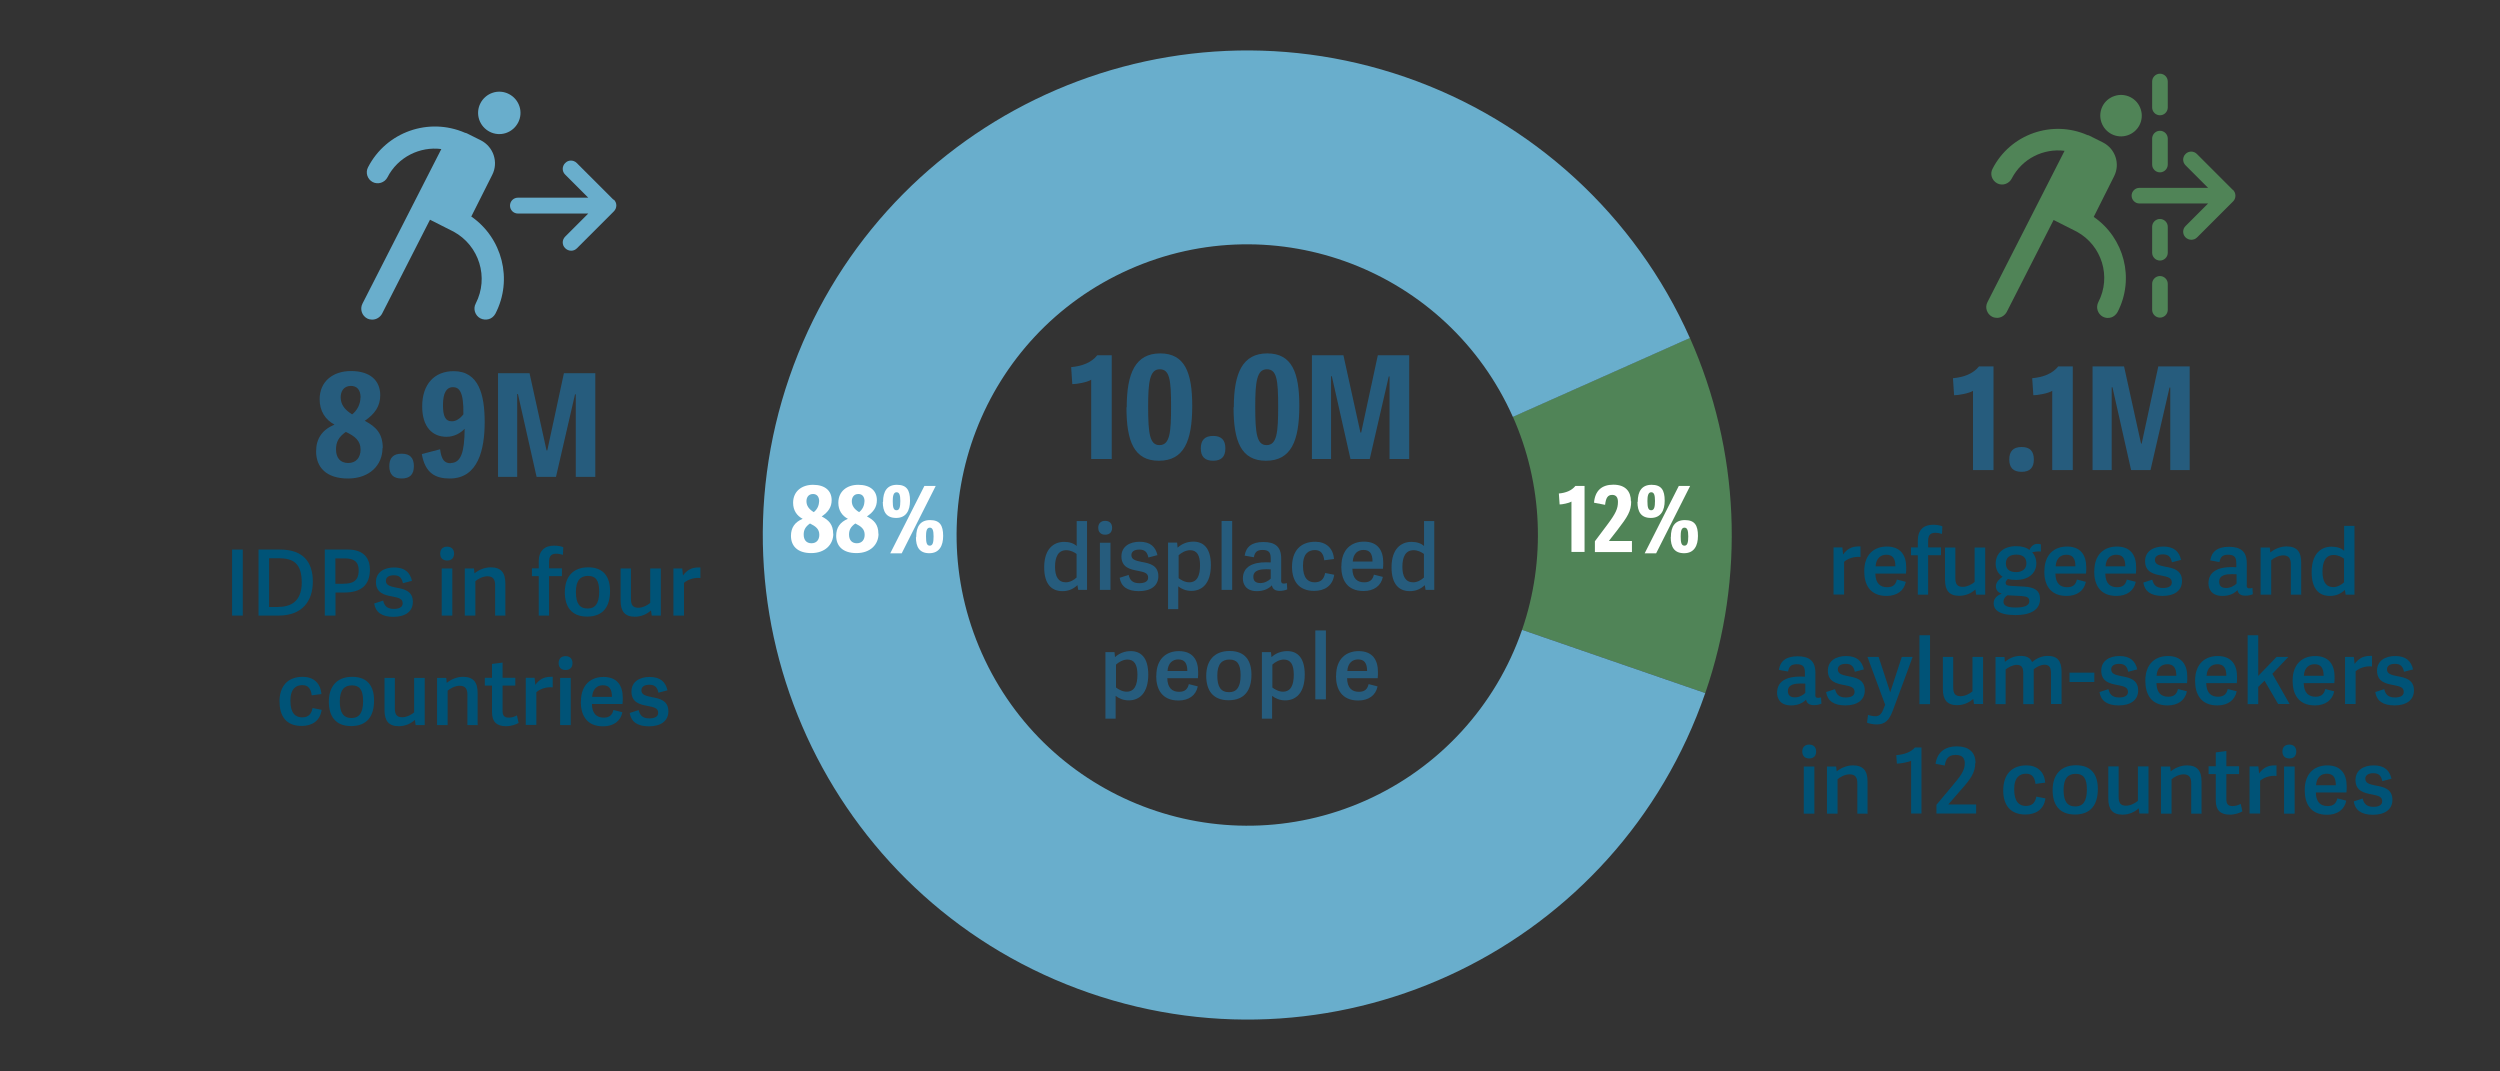 <?xml version="1.0" encoding="UTF-8"?><svg id="Layer_1" data-name="Layer 1" xmlns="http://www.w3.org/2000/svg" viewBox="0 0 198.43 85.04"><rect x="0" y="0" width="198.43" height="85.04" fill="#333333" stroke="none"/><defs><style>.cls-1 {
        fill: #005377;
      }

      .cls-2, .cls-3 {
        fill-rule: evenodd;
      }

      .cls-2, .cls-4 {
        fill: #69aecc;
      }

      .cls-5 {
        isolation: isolate;
      }

      .cls-6 {
        fill: #265c7d;
      }

      .cls-7 {
        fill: #fff;
      }

      .cls-3, .cls-8 {
        fill: #508457;
      }</style></defs><g><path class="cls-3" d="M134.13,26.82c3.96,8.91,4.4,18.98,1.22,28.19l-14.54-5.02c1.9-5.52,1.64-11.57-.73-16.91l14.05-6.26h.01Z"/><path class="cls-2" d="M135.35,55.01c-6.93,20.08-28.82,30.73-48.89,23.8-20.08-6.93-30.73-28.82-23.8-48.89C69.59,9.84,91.48-.81,111.55,6.12c10.07,3.48,18.25,10.97,22.58,20.71l-14.05,6.26c-5.18-11.64-18.82-16.88-30.46-11.7s-16.88,18.82-11.69,30.46c5.18,11.64,18.81,16.87,30.46,11.69,5.84-2.6,10.34-7.51,12.42-13.55l14.54,5.02h-.01Z"/></g><g class="cls-5"><g class="cls-5"><g class="cls-5"><path class="cls-6" d="M85.11,30.49l-.09-1.35c.86-.08,1.6-.35,2.07-.94h1.15v8.23h-1.63v-6.29c-.32.21-1.17.35-1.49.35Z"/><path class="cls-6" d="M89.43,32.33c0-2.73.7-4.28,2.66-4.28s2.54,1.54,2.54,4.16c0,2.83-.67,4.36-2.65,4.36s-2.57-1.56-2.57-4.24h.01ZM92.95,32.26c0-2.12-.11-2.95-.9-2.95s-.92,1-.92,2.97c0,2.14.13,3.05.9,3.05.83,0,.92-1.02.92-3.07Z"/><path class="cls-6" d="M96.29,36.57c-.67,0-.98-.33-.98-.98s.31-.99.98-.99.97.34.97.99-.31.98-.97.98Z"/><path class="cls-6" d="M97.93,32.33c0-2.73.7-4.28,2.66-4.28s2.54,1.54,2.54,4.16c0,2.83-.67,4.36-2.65,4.36s-2.57-1.56-2.57-4.24h.01ZM101.45,32.26c0-2.12-.11-2.95-.9-2.95s-.92,1-.92,2.97c0,2.14.13,3.05.9,3.05.83,0,.92-1.02.92-3.07Z"/></g></g></g><g class="cls-5"><g class="cls-5"><g class="cls-5"><path class="cls-6" d="M110.29,36.43v-6.55h-.06l-1.51,6.55h-1.53l-1.48-6.57h-.06v6.57h-1.52v-8.23h2.5l1.35,6.13h.06l1.32-6.13h2.49v8.23h-1.57Z"/></g></g></g><g class="cls-5"><g class="cls-5"><g class="cls-5"><path class="cls-6" d="M155.1,31.37l-.09-1.35c.86-.08,1.6-.35,2.07-.94h1.15v8.23h-1.63v-6.29c-.32.21-1.17.35-1.49.35Z"/></g></g><g class="cls-5"><g class="cls-5"><path class="cls-6" d="M160.46,37.45c-.67,0-.98-.33-.98-.98s.31-.99.98-.99.97.34.97.99-.31.98-.97.98Z"/></g></g><g class="cls-5"><g class="cls-5"><path class="cls-6" d="M161.39,31.37l-.09-1.35c.86-.08,1.6-.35,2.07-.94h1.15v8.23h-1.63v-6.29c-.32.21-1.17.35-1.49.35Z"/><path class="cls-6" d="M172.26,37.31v-6.55h-.06l-1.51,6.55h-1.54l-1.48-6.57h-.06v6.57h-1.52v-8.23h2.5l1.35,6.13h.05l1.32-6.13h2.49v8.23h-1.56.01Z"/></g></g></g><g class="cls-5"><g class="cls-5"><g class="cls-5"><path class="cls-6" d="M30.36,35.57c0,1.32-1,2.41-2.74,2.41s-2.53-.91-2.53-2.15c0-1.01.47-1.71,1.46-2.13-.71-.37-1.18-1.06-1.18-2.01,0-1.43,1.07-2.24,2.49-2.24,1.54,0,2.32.77,2.32,1.92,0,.86-.42,1.48-1.23,2.03.88.46,1.43,1,1.43,2.16h-.01ZM26.67,35.67c0,.66.33,1.08.97,1.08s.98-.46.98-1.06c0-.71-.44-1.06-1.17-1.41-.58.41-.78.82-.78,1.39h-.01ZM28.62,31.55c0-.63-.31-.92-.77-.92-.6,0-.81.48-.81.89,0,.54.26.97.91,1.37.4-.31.66-.82.66-1.33Z"/><path class="cls-6" d="M31.88,37.98c-.67,0-.98-.33-.98-.98s.31-.99.98-.99.97.34.97.99-.31.98-.97.98Z"/><path class="cls-6" d="M35.77,36.75c.82,0,1.1-.87,1.11-2.72-.32.35-.84.64-1.44.64-1.1,0-1.93-.76-1.93-2.41,0-1.79.99-2.8,2.5-2.8,2.01,0,2.46,1.9,2.46,4.05s-.51,4.47-2.77,4.47c-1.13,0-1.95-.41-2.22-1.94l1.45-.38c.11.84.35,1.11.86,1.11h-.01ZM35.96,30.73c-.55,0-.8.5-.8,1.43,0,.82.16,1.28.71,1.28.34,0,.66-.23.91-.55.03-1.78-.32-2.16-.83-2.16Z"/><path class="cls-6" d="M45.7,37.85v-6.55h-.06l-1.51,6.55h-1.54l-1.48-6.57h-.06v6.57h-1.52v-8.23h2.5l1.35,6.13h.06l1.32-6.13h2.49v8.23h-1.56Z"/></g></g></g><g><path class="cls-4" d="M48.7,15.86l-2.92-2.92c-.26-.26-.67-.26-.92,0-.26.26-.26.67,0,.92l1.83,1.83h-5.58c-.35,0-.63.28-.63.63s.28.63.63.63h5.58l-1.83,1.83c-.26.26-.26.67,0,.92.12.12.29.2.47.2s.33-.06.47-.2l2.92-2.92c.12-.12.2-.29.2-.47s-.07-.34-.2-.47"/><path class="cls-4" d="M41.23,8.44c-.29-.88-1.24-1.37-2.12-1.08-.88.29-1.37,1.24-1.08,2.12s1.24,1.37,2.12,1.08,1.37-1.24,1.08-2.12"/><path class="cls-4" d="M37.42,17.16l1.65-3.28c.51-1,.1-2.23-.9-2.74l-1.08-.54c-.06-.03-.11-.05-.18-.06-2.87-1.25-6.25-.08-7.7,2.74-.22.42-.05.95.37,1.17s.95.05,1.17-.37c.83-1.62,2.58-2.47,4.28-2.25l-6.26,12.27c-.22.43-.05.96.38,1.18.12.06.27.09.39.09.32,0,.63-.18.79-.48l3.8-7.45,1.88.95c2.03,1.11,2.81,3.64,1.75,5.7-.23.43-.05.96.37,1.18.22.11.46.12.67.06.22-.06.4-.22.52-.43,1.41-2.72.54-6.02-1.92-7.72"/><path class="cls-8" d="M169.91,8.66c-.28-.86-1.22-1.33-2.08-1.04-.87.29-1.33,1.21-1.04,2.08.29.86,1.22,1.33,2.08,1.04.87-.29,1.33-1.22,1.04-2.08"/><path class="cls-8" d="M166.19,17.2l1.61-3.21c.5-.98.1-2.18-.88-2.68l-1.06-.53c-.05-.03-.11-.05-.18-.06-2.8-1.23-6.12-.08-7.53,2.68-.22.41-.05.93.37,1.15.41.22.93.05,1.15-.37.82-1.59,2.52-2.42,4.2-2.21l-6.12,12.01c-.22.42-.05.94.37,1.16.12.06.26.09.39.09.31,0,.61-.18.77-.47l3.72-7.3,1.84.93c1.99,1.09,2.76,3.57,1.71,5.59-.22.42-.05.94.36,1.16.21.11.44.12.65.06.21-.06.39-.22.51-.42,1.39-2.66.53-5.9-1.88-7.56"/><path class="cls-8" d="M177.22,15.07l-2.85-2.85c-.25-.25-.65-.25-.9,0-.25.25-.25.65,0,.9l1.79,1.79h-5.45c-.34,0-.62.28-.62.62s.28.62.62.62h5.45l-1.79,1.79c-.25.25-.25.65,0,.9.12.12.29.19.46.19s.33-.06.46-.19l2.85-2.85c.12-.11.19-.28.19-.46s-.07-.33-.19-.46"/><path class="cls-8" d="M171.44,17.38c-.34,0-.62.28-.62.62v2.06c0,.34.28.62.62.62s.62-.28.62-.62v-2.06c0-.34-.28-.62-.62-.62"/><path class="cls-8" d="M171.44,13.68c.34,0,.62-.28.62-.62v-2.06c0-.34-.28-.62-.62-.62s-.62.28-.62.62v2.06c0,.34.28.62.62.62"/><path class="cls-8" d="M171.44,9.15c.34,0,.62-.28.62-.62v-2.06c0-.34-.28-.62-.62-.62s-.62.28-.62.62v2.06c0,.34.28.62.62.62"/><path class="cls-8" d="M171.44,21.91c-.34,0-.62.28-.62.62v2.06c0,.34.28.62.62.62s.62-.28.62-.62v-2.06c0-.34-.28-.62-.62-.62"/></g><g class="cls-5"><g class="cls-5"><g class="cls-5"><path class="cls-7" d="M123.79,40.03l-.06-.86c.55-.05,1.02-.23,1.31-.6h.73v5.24h-1.04v-4c-.21.13-.74.23-.95.23h.01Z"/><path class="cls-7" d="M129.47,39.8c0,.77-.28,1.21-1.11,2.29l-.64.82v.03h1.81v.88h-2.94v-.86l.99-1.32c.66-.88.84-1.27.84-1.8,0-.35-.14-.56-.46-.56-.37,0-.5.27-.56.79l-.88-.17c.08-.95.61-1.43,1.53-1.43.98,0,1.4.55,1.4,1.32h.01Z"/><path class="cls-7" d="M129.99,39.83c0-.84.33-1.35,1.1-1.35s1.04.41,1.04,1.26c0,.77-.3,1.37-1.1,1.37s-1.06-.52-1.06-1.27h.01ZM133.24,38.57h.91l-2.7,5.35h-.91l2.71-5.35h-.01ZM131.36,39.76c0-.48-.08-.69-.3-.69-.26,0-.3.35-.3.7,0,.5.06.73.3.73s.3-.27.3-.74ZM132.62,42.63c0-.84.33-1.35,1.11-1.35s1.04.41,1.04,1.26c0,.77-.3,1.37-1.1,1.37s-1.06-.52-1.06-1.27ZM134,42.57c0-.47-.08-.69-.3-.69-.27,0-.3.35-.3.7,0,.5.06.73.3.73s.3-.27.3-.74Z"/></g></g></g><g class="cls-5"><g class="cls-5"><g class="cls-5"><path class="cls-7" d="M66.14,42.37c0,.84-.64,1.53-1.75,1.53s-1.61-.58-1.61-1.37c0-.64.3-1.09.93-1.35-.46-.24-.76-.67-.76-1.27,0-.91.68-1.43,1.58-1.43.98,0,1.48.49,1.48,1.22,0,.55-.27.94-.79,1.29.56.29.91.64.91,1.38ZM63.79,42.43c0,.42.21.69.62.69s.62-.29.62-.67c0-.46-.28-.67-.74-.9-.37.26-.5.52-.5.88ZM65.02,39.8c0-.4-.2-.59-.49-.59-.38,0-.52.3-.52.57,0,.34.17.62.58.87.26-.2.42-.52.42-.85Z"/><path class="cls-7" d="M69.73,42.37c0,.84-.64,1.53-1.75,1.53s-1.61-.58-1.61-1.37c0-.64.3-1.09.93-1.35-.46-.24-.76-.67-.76-1.27,0-.91.68-1.43,1.58-1.43.98,0,1.48.49,1.48,1.22,0,.55-.27.94-.79,1.29.56.29.91.64.91,1.38ZM67.39,42.43c0,.42.21.69.62.69s.62-.29.62-.67c0-.46-.28-.67-.74-.9-.37.26-.5.52-.5.88ZM68.62,39.8c0-.4-.2-.59-.49-.59-.38,0-.52.3-.52.57,0,.34.17.62.58.87.26-.2.42-.52.42-.85Z"/><path class="cls-7" d="M70.09,39.83c0-.84.33-1.35,1.1-1.35s1.04.41,1.04,1.26c0,.77-.3,1.37-1.1,1.37s-1.06-.52-1.06-1.27h.01ZM73.36,38.57h.91l-2.7,5.35h-.91l2.71-5.35h-.01ZM71.46,39.76c0-.48-.08-.69-.3-.69-.26,0-.3.35-.3.7,0,.5.06.73.3.73s.3-.27.3-.74ZM72.72,42.63c0-.84.33-1.35,1.1-1.35s1.04.41,1.04,1.26c0,.77-.3,1.37-1.1,1.37s-1.06-.52-1.06-1.27h.01ZM74.1,42.57c0-.47-.08-.69-.3-.69-.27,0-.3.35-.3.7,0,.5.06.73.3.73s.3-.27.3-.74Z"/></g></g></g><g class="cls-5"><g class="cls-5"><path class="cls-1" d="M19.27,48.86h-.85v-5.24h.85v5.24Z"/><path class="cls-1" d="M20.52,48.86v-5.24h1.71c1.82,0,2.6.98,2.6,2.54s-.85,2.7-2.72,2.7c0,0-1.58,0-1.58,0ZM22.09,48.17c1.29,0,1.86-.72,1.86-1.93,0-1.49-.64-1.93-1.8-1.93h-.79v3.87s.72,0,.72,0Z"/><path class="cls-1" d="M26.62,48.86h-.84v-5.24h1.83c1.34,0,1.75.77,1.75,1.59,0,1.25-.72,1.82-2.03,1.82h-.7v1.83h-.01ZM27.25,46.33c.68,0,1.22-.16,1.22-1.06,0-.71-.4-.95-1.13-.95h-.72v2.02h.63Z"/><path class="cls-1" d="M32.7,46.1l-.72.19c-.08-.37-.23-.63-.71-.63-.46,0-.64.2-.64.44,0,.35.32.44.81.54.64.11,1.33.27,1.33,1.13,0,.78-.62,1.19-1.54,1.19s-1.42-.36-1.53-1.06l.71-.23c.09.35.25.66.85.66.41,0,.7-.13.7-.44,0-.37-.3-.44-.79-.54-.62-.11-1.33-.26-1.33-1.15,0-.79.66-1.16,1.44-1.16.87,0,1.27.41,1.42,1.07h.01Z"/><path class="cls-1" d="M35.49,44.49c-.34,0-.55-.2-.55-.55s.21-.55.55-.55.55.2.55.55-.2.55-.55.55ZM35.9,48.86h-.84v-3.74h.84v3.74Z"/><path class="cls-1" d="M40.14,48.86h-.84v-2.41c0-.48-.18-.71-.62-.71-.37,0-.77.23-.95.39v2.73h-.84v-3.74h.73l.04.39c.33-.27.79-.48,1.29-.48.81,0,1.16.42,1.16,1.27v2.54h.02Z"/><path class="cls-1" d="M42.76,48.86v-3.13h-.54v-.62h.54v-.54c0-.86.47-1.26,1.22-1.26.34,0,.62.07.73.13l-.03.6c-.14-.05-.34-.09-.52-.09-.34,0-.58.12-.58.64v.52h1.02v.62h-1.02v3.13h-.84.01Z"/><path class="cls-1" d="M44.83,47.01c0-1.2.62-1.98,1.86-1.98s1.73.78,1.73,1.88c0,1.23-.54,2.03-1.82,2.03s-1.77-.83-1.77-1.94h0ZM47.56,46.96c0-.93-.3-1.25-.89-1.25s-.96.35-.96,1.27.29,1.32.94,1.32c.57,0,.91-.37.91-1.34Z"/><path class="cls-1" d="M49.24,45.12h.84v2.41c0,.48.14.71.59.71.37,0,.77-.23.94-.39v-2.73h.84v3.74h-.72l-.06-.41c-.33.3-.77.5-1.28.5-.79,0-1.13-.42-1.13-1.27v-2.55h-.01Z"/><path class="cls-1" d="M55.6,45.88c-.48-.06-1,.11-1.31.38v2.6h-.84v-3.74h.7l.06.56c.3-.42.67-.64,1.22-.64h.16v.84h.01Z"/></g><g class="cls-5"><path class="cls-1" d="M22.18,55.72c0-1.29.68-2,1.85-2,.83,0,1.42.49,1.48,1.37l-.77.1c-.06-.5-.26-.81-.74-.81s-.95.25-.95,1.24.4,1.32.93,1.32c.47,0,.73-.23.83-.74l.72.14c-.12.9-.79,1.28-1.59,1.28-1.24,0-1.75-.8-1.75-1.91h-.01Z"/><path class="cls-1" d="M26.1,55.7c0-1.2.62-1.98,1.86-1.98s1.73.78,1.73,1.88c0,1.23-.54,2.03-1.82,2.03s-1.77-.83-1.77-1.94h0ZM28.82,55.65c0-.93-.3-1.25-.89-1.25s-.96.35-.96,1.27.29,1.32.94,1.32c.57,0,.91-.37.91-1.34Z"/><path class="cls-1" d="M30.5,53.81h.84v2.41c0,.48.14.71.59.71.37,0,.77-.23.94-.39v-2.73h.84v3.74h-.72l-.06-.41c-.33.3-.77.5-1.28.5-.79,0-1.13-.42-1.13-1.27v-2.55h-.01Z"/><path class="cls-1" d="M37.94,57.55h-.84v-2.41c0-.48-.18-.71-.62-.71-.37,0-.77.23-.95.39v2.73h-.84v-3.74h.73l.04.39c.33-.27.79-.48,1.29-.48.81,0,1.16.42,1.16,1.27v2.54h.02Z"/><path class="cls-1" d="M41.16,57.38c-.19.12-.59.26-.99.26-.73,0-1.12-.33-1.12-1.13v-2.09h-.57v-.62h.57v-1.1l.84-.11v1.21h1.01v.62h-1.01v1.97c0,.37.09.57.5.57.23,0,.49-.08.64-.18l.13.59h0Z"/><path class="cls-1" d="M43.88,54.56c-.48-.06-1,.11-1.31.38v2.6h-.84v-3.74h.7l.06.56c.3-.42.67-.64,1.22-.64h.16v.84h.01Z"/><path class="cls-1" d="M44.89,53.18c-.34,0-.55-.2-.55-.55s.21-.55.55-.55.55.2.55.55-.2.55-.55.55ZM45.3,57.55h-.84v-3.74h.84v3.74Z"/><path class="cls-1" d="M46.11,55.68c0-1.35.81-1.95,1.79-1.95,1.09,0,1.53.69,1.53,1.65,0,.16,0,.32-.02.5h-2.43c.02.79.4,1.08.94,1.08.48,0,.68-.23.77-.61l.71.18c-.14.71-.71,1.12-1.53,1.12-1.34,0-1.77-.93-1.77-1.95h.01ZM48.57,55.31c0-.64-.23-.92-.72-.92-.42,0-.81.26-.85.92h1.57Z"/><path class="cls-1" d="M52.98,54.79l-.72.19c-.08-.37-.23-.63-.71-.63-.46,0-.64.2-.64.44,0,.35.32.44.81.54.64.11,1.33.27,1.33,1.13,0,.78-.62,1.19-1.54,1.19s-1.42-.36-1.53-1.06l.71-.23c.09.35.25.66.85.66.41,0,.7-.13.7-.44,0-.37-.3-.44-.79-.54-.62-.11-1.33-.26-1.33-1.15,0-.79.66-1.16,1.44-1.16.87,0,1.27.41,1.42,1.07h.01Z"/></g></g><g class="cls-5"><g class="cls-5"><path class="cls-1" d="M147.68,44.21c-.48-.06-1,.11-1.31.38v2.6h-.84v-3.74h.7l.06.56c.3-.42.67-.64,1.22-.64h.16v.84h.01Z"/><path class="cls-1" d="M147.97,45.33c0-1.35.81-1.95,1.79-1.95,1.09,0,1.54.69,1.54,1.65,0,.16,0,.32-.02.5h-2.43c.02.79.4,1.08.94,1.08.48,0,.68-.23.77-.61l.71.18c-.14.71-.71,1.12-1.53,1.12-1.34,0-1.77-.93-1.77-1.95ZM150.44,44.95c0-.64-.23-.92-.72-.92-.42,0-.81.26-.85.92h1.57Z"/><path class="cls-1" d="M152.22,47.2v-3.13h-.54v-.62h.54v-.54c0-.86.47-1.26,1.22-1.26.34,0,.62.07.73.13l-.03.6c-.14-.05-.34-.09-.52-.09-.34,0-.58.12-.58.64v.52h1.02v.62h-1.02v3.13h-.84.01Z"/><path class="cls-1" d="M154.36,43.46h.84v2.41c0,.48.14.71.59.71.37,0,.77-.23.94-.39v-2.73h.84v3.74h-.72l-.06-.41c-.33.3-.77.5-1.28.5-.79,0-1.13-.42-1.13-1.27v-2.55h-.01Z"/><path class="cls-1" d="M161.07,43.67c.13-.3.35-.5.62-.5.12,0,.19,0,.3.04v.56c-.23-.01-.5.01-.69.07.22.23.33.56.33.86,0,.85-.69,1.33-1.6,1.33-.25,0-.46-.02-.65-.08-.09.07-.19.19-.19.3,0,.13.06.23.38.25l1.1.06c.79.05,1.25.29,1.25.98,0,.98-.94,1.28-1.94,1.28-1.39,0-1.74-.47-1.74-.93,0-.39.28-.64.62-.76v-.02c-.28-.09-.44-.28-.44-.57,0-.34.26-.56.53-.77-.33-.19-.55-.56-.55-1.03,0-.81.61-1.39,1.61-1.39.43,0,.8.08,1.06.3h.01ZM160.51,47.31l-1.18-.06c-.2.13-.31.3-.31.51,0,.3.26.46.97.46s1.08-.16,1.08-.5c0-.23-.1-.38-.56-.4ZM160.04,44.02c-.48,0-.83.21-.83.69,0,.43.24.7.82.7.48,0,.81-.26.81-.69,0-.48-.3-.7-.81-.7h.01Z"/><path class="cls-1" d="M162.27,45.33c0-1.35.81-1.95,1.79-1.95,1.09,0,1.53.69,1.53,1.65,0,.16,0,.32-.02.5h-2.43c.02.79.39,1.08.94,1.08.48,0,.68-.23.77-.61l.71.18c-.14.71-.71,1.12-1.53,1.12-1.34,0-1.77-.93-1.77-1.95h.01ZM164.73,44.95c0-.64-.23-.92-.72-.92-.42,0-.81.26-.85.92h1.57Z"/><path class="cls-1" d="M166.23,45.33c0-1.35.81-1.95,1.79-1.95,1.09,0,1.53.69,1.53,1.65,0,.16,0,.32-.02.5h-2.43c.02.79.39,1.08.94,1.08.48,0,.68-.23.77-.61l.71.18c-.14.71-.71,1.12-1.53,1.12-1.34,0-1.77-.93-1.77-1.95h.01ZM168.69,44.95c0-.64-.23-.92-.72-.92-.42,0-.81.26-.85.92h1.57Z"/><path class="cls-1" d="M173.11,44.44l-.72.19c-.08-.37-.23-.63-.71-.63-.46,0-.64.2-.64.44,0,.35.32.44.82.54.64.11,1.33.27,1.33,1.13,0,.78-.62,1.19-1.54,1.19s-1.42-.36-1.53-1.06l.71-.23c.09.35.25.66.85.66.41,0,.7-.13.7-.44,0-.37-.3-.44-.79-.54-.61-.11-1.33-.26-1.33-1.15,0-.79.66-1.16,1.44-1.16.87,0,1.27.41,1.42,1.07h0Z"/><path class="cls-1" d="M178.32,46.41c0,.21.04.29.23.29.06,0,.13-.01.23-.04l.03.5c-.14.07-.38.12-.59.12-.39,0-.57-.16-.63-.44-.26.28-.66.46-1.19.46-.94,0-1.11-.64-1.11-1,0-.97.83-1.29,1.83-1.29.18,0,.28,0,.38.01v-.28c0-.46-.1-.71-.65-.71-.46,0-.61.19-.69.58l-.73-.13c.11-.7.57-1.08,1.49-1.08s1.41.37,1.41,1.3v1.73h0ZM177.51,45.58c-.07,0-.16-.01-.35-.01-.42,0-1.02.05-1.02.6,0,.26.11.5.56.5.34,0,.65-.18.82-.35v-.73h0Z"/><path class="cls-1" d="M182.67,47.2h-.84v-2.41c0-.48-.18-.71-.61-.71-.37,0-.77.23-.95.39v2.73h-.84v-3.74h.73l.04.39c.33-.27.79-.48,1.29-.48.81,0,1.16.42,1.16,1.27v2.54h.01Z"/><path class="cls-1" d="M186.87,47.2h-.69l-.06-.37h-.01c-.3.28-.66.47-1.18.47-.86,0-1.45-.55-1.45-1.89,0-1.49.77-2.02,1.58-2.02.42,0,.76.11,1,.33v-1.98h.82v5.47h-.01ZM186.04,44.34c-.16-.12-.46-.29-.81-.29-.65,0-.89.55-.89,1.32s.26,1.23.86,1.23c.32,0,.64-.18.85-.38v-1.88h-.01Z"/></g><g class="cls-5"><path class="cls-1" d="M144.08,55.1c0,.21.04.29.23.29.06,0,.13-.01.23-.04l.03.5c-.14.07-.38.12-.59.12-.39,0-.57-.16-.63-.44-.26.28-.66.46-1.19.46-.94,0-1.11-.64-1.11-1,0-.97.83-1.29,1.83-1.29.18,0,.28,0,.38.01v-.28c0-.46-.1-.71-.65-.71-.46,0-.61.19-.69.58l-.73-.13c.11-.7.57-1.08,1.49-1.08s1.41.37,1.41,1.3v1.73h0ZM143.28,54.26c-.07,0-.16-.01-.35-.01-.42,0-1.02.05-1.02.6,0,.26.11.5.56.5.34,0,.65-.18.82-.35v-.73h0Z"/><path class="cls-1" d="M147.94,53.13l-.72.19c-.08-.37-.23-.63-.71-.63-.46,0-.64.2-.64.44,0,.35.32.44.81.54.64.11,1.33.27,1.33,1.13,0,.78-.62,1.19-1.54,1.19s-1.42-.36-1.53-1.06l.71-.23c.09.35.25.66.85.66.41,0,.7-.13.7-.44,0-.37-.3-.44-.79-.54-.62-.11-1.33-.26-1.33-1.15,0-.79.66-1.16,1.44-1.16.87,0,1.27.41,1.42,1.07h.01Z"/><path class="cls-1" d="M148.21,52.14h.9l.92,2.81h0l.92-2.81h.86c-.5,1.38-1.08,2.94-1.56,4.22-.3.83-.64,1.14-1.3,1.14-.28,0-.6-.07-.76-.14l.08-.62c.16.06.4.11.59.11.26,0,.46-.13.61-.52l.16-.39-1.41-3.81h-.01Z"/><path class="cls-1" d="M153.19,55.89h-.84v-5.47h.84v5.47Z"/><path class="cls-1" d="M154.19,52.14h.84v2.41c0,.48.14.71.59.71.37,0,.77-.23.94-.39v-2.73h.84v3.74h-.72l-.06-.41c-.33.3-.77.5-1.28.5-.79,0-1.13-.42-1.13-1.27v-2.55h-.01Z"/><path class="cls-1" d="M159.23,55.89h-.84v-3.74h.71l.03.38c.34-.27.73-.47,1.22-.47s.79.13.94.49c.33-.28.74-.49,1.25-.49.77,0,1.09.42,1.09,1.27v2.55h-.84v-2.43c0-.44-.11-.69-.52-.69-.3,0-.66.2-.85.36v2.77h-.83v-2.43c0-.44-.1-.69-.52-.69-.31,0-.69.21-.88.37v2.75h.02Z"/><path class="cls-1" d="M164.26,54.13v-.74h1.97v.74h-1.97Z"/><path class="cls-1" d="M169.64,53.13l-.72.19c-.08-.37-.23-.63-.71-.63-.46,0-.64.2-.64.44,0,.35.32.44.81.54.64.11,1.33.27,1.33,1.13,0,.78-.62,1.19-1.54,1.19s-1.42-.36-1.53-1.06l.71-.23c.09.35.25.66.85.66.41,0,.7-.13.7-.44,0-.37-.3-.44-.79-.54-.62-.11-1.33-.26-1.33-1.15,0-.79.66-1.16,1.44-1.16.87,0,1.27.41,1.42,1.07h.01Z"/><path class="cls-1" d="M170.28,54.02c0-1.35.81-1.95,1.79-1.95,1.09,0,1.54.69,1.54,1.65,0,.16,0,.32-.02.5h-2.43c.02.79.4,1.08.94,1.08.48,0,.68-.23.77-.61l.71.18c-.14.71-.71,1.12-1.53,1.12-1.34,0-1.77-.93-1.77-1.95ZM172.74,53.64c0-.64-.23-.92-.72-.92-.42,0-.81.26-.85.92h1.57Z"/><path class="cls-1" d="M174.23,54.02c0-1.35.81-1.95,1.79-1.95,1.09,0,1.54.69,1.54,1.65,0,.16,0,.32-.02.5h-2.43c.02.79.4,1.08.94,1.08.48,0,.68-.23.77-.61l.71.18c-.14.71-.71,1.12-1.53,1.12-1.34,0-1.77-.93-1.77-1.95ZM176.71,53.64c0-.64-.23-.92-.72-.92-.42,0-.81.26-.85.92h1.57Z"/><path class="cls-1" d="M179.24,53.65l1.46-1.51h.93l-1.27,1.34,1.37,2.4h-.91l-1.08-1.85-.5.49v1.37h-.84v-5.47h.84v3.24h0Z"/><path class="cls-1" d="M181.97,54.02c0-1.35.81-1.95,1.79-1.95,1.09,0,1.54.69,1.54,1.65,0,.16,0,.32-.02.5h-2.43c.02.79.4,1.08.94,1.08.48,0,.68-.23.77-.61l.71.18c-.14.71-.71,1.12-1.53,1.12-1.34,0-1.77-.93-1.77-1.95ZM184.43,53.64c0-.64-.23-.92-.72-.92-.42,0-.81.26-.85.92h1.57Z"/><path class="cls-1" d="M188.28,52.9c-.48-.06-1,.11-1.31.38v2.6h-.84v-3.74h.7l.06.56c.3-.42.67-.64,1.22-.64h.16v.84h.01Z"/><path class="cls-1" d="M191.53,53.13l-.72.19c-.08-.37-.23-.63-.71-.63-.46,0-.64.2-.64.44,0,.35.32.44.81.54.64.11,1.33.27,1.33,1.13,0,.78-.62,1.19-1.54,1.19s-1.42-.36-1.53-1.06l.71-.23c.09.35.25.66.85.66.41,0,.7-.13.7-.44,0-.37-.3-.44-.79-.54-.62-.11-1.33-.26-1.33-1.15,0-.79.66-1.16,1.44-1.16.87,0,1.27.41,1.42,1.07h.01Z"/></g><g class="cls-5"><path class="cls-1" d="M143.6,60.2c-.34,0-.55-.2-.55-.55s.21-.55.55-.55.55.2.55.55-.2.55-.55.55ZM144.01,64.58h-.84v-3.74h.84v3.74Z"/><path class="cls-1" d="M148.26,64.58h-.84v-2.41c0-.48-.18-.71-.62-.71-.37,0-.77.23-.95.39v2.73h-.84v-3.74h.73l.04.39c.33-.27.79-.48,1.29-.48.81,0,1.16.42,1.16,1.27v2.54h.02Z"/><path class="cls-1" d="M151.69,64.58v-4.2c-.25.13-.88.23-1.13.23l-.05-.67c.66-.06,1.14-.23,1.48-.61h.52v5.24h-.83.01Z"/><path class="cls-1" d="M156.78,60.56c0,.78-.39,1.3-1.14,2.14l-1,1.15h2.21v.72h-3.15v-.69l1.18-1.41c.7-.84,1.07-1.27,1.07-1.88,0-.48-.27-.67-.73-.67-.6,0-.78.34-.86.84l-.73-.13c.13-.98.82-1.39,1.68-1.39.93,0,1.49.44,1.49,1.32h0Z"/><path class="cls-1" d="M159,62.75c0-1.29.68-2,1.85-2,.83,0,1.42.49,1.48,1.37l-.77.1c-.06-.5-.26-.81-.74-.81s-.95.25-.95,1.24.4,1.32.93,1.32c.47,0,.73-.23.83-.74l.72.14c-.12.9-.79,1.28-1.59,1.28-1.24,0-1.76-.8-1.76-1.91h0Z"/><path class="cls-1" d="M162.92,62.72c0-1.2.62-1.98,1.86-1.98s1.73.78,1.73,1.88c0,1.23-.54,2.03-1.82,2.03s-1.77-.83-1.77-1.94h0ZM165.64,62.67c0-.93-.3-1.25-.89-1.25s-.96.35-.96,1.27.29,1.32.94,1.32c.57,0,.91-.37.91-1.34h0Z"/><path class="cls-1" d="M167.32,60.83h.84v2.41c0,.48.14.71.59.71.37,0,.77-.23.94-.39v-2.73h.84v3.74h-.72l-.06-.41c-.33.3-.77.5-1.28.5-.79,0-1.13-.42-1.13-1.27v-2.55h-.01Z"/><path class="cls-1" d="M174.76,64.58h-.84v-2.41c0-.48-.18-.71-.61-.71-.37,0-.77.23-.95.39v2.73h-.84v-3.74h.73l.04.39c.33-.27.79-.48,1.29-.48.81,0,1.16.42,1.16,1.27v2.54h.01Z"/><path class="cls-1" d="M177.98,64.4c-.19.12-.59.26-.99.26-.73,0-1.12-.33-1.12-1.13v-2.09h-.57v-.62h.57v-1.1l.84-.11v1.21h1.01v.62h-1.01v1.97c0,.37.09.57.5.57.23,0,.49-.08.64-.18l.13.59h0Z"/><path class="cls-1" d="M180.7,61.59c-.48-.06-1,.11-1.31.38v2.6h-.84v-3.74h.7l.06.56c.3-.42.67-.64,1.22-.64h.16v.84h.01Z"/><path class="cls-1" d="M181.71,60.2c-.34,0-.55-.2-.55-.55s.21-.55.55-.55.55.2.55.55-.2.55-.55.55ZM182.13,64.58h-.84v-3.74h.84v3.74Z"/><path class="cls-1" d="M182.93,62.7c0-1.35.81-1.95,1.79-1.95,1.09,0,1.54.69,1.54,1.65,0,.16,0,.32-.02.5h-2.43c.02.79.4,1.08.94,1.08.48,0,.68-.23.77-.61l.71.18c-.14.71-.71,1.12-1.53,1.12-1.34,0-1.77-.93-1.77-1.95ZM185.4,62.33c0-.64-.23-.92-.72-.92-.42,0-.81.26-.85.92h1.57Z"/><path class="cls-1" d="M189.81,61.81l-.72.19c-.08-.37-.23-.63-.71-.63-.46,0-.64.2-.64.44,0,.35.32.44.82.54.64.11,1.33.27,1.33,1.13,0,.78-.62,1.19-1.54,1.19s-1.42-.36-1.53-1.06l.71-.23c.09.35.25.66.85.66.41,0,.7-.13.7-.44,0-.37-.3-.44-.79-.54-.61-.11-1.33-.26-1.33-1.15,0-.79.66-1.16,1.44-1.16.87,0,1.27.41,1.42,1.07h0Z"/></g></g><g class="cls-5"><g class="cls-5"><path class="cls-6" d="M86.27,46.82h-.69l-.06-.37h-.01c-.3.28-.66.47-1.18.47-.86,0-1.45-.55-1.45-1.89,0-1.49.77-2.02,1.58-2.02.42,0,.76.11,1,.33v-1.98h.82v5.47h-.01ZM85.44,43.96c-.16-.12-.46-.29-.81-.29-.65,0-.89.55-.89,1.32s.26,1.23.86,1.23c.32,0,.64-.18.85-.38v-1.88h-.01Z"/><path class="cls-6" d="M87.72,42.44c-.34,0-.55-.2-.55-.55s.21-.55.55-.55.55.2.55.55-.2.55-.55.55ZM88.14,46.82h-.84v-3.74h.84v3.74Z"/><path class="cls-6" d="M91.87,44.06l-.72.19c-.08-.37-.23-.63-.71-.63-.46,0-.64.2-.64.44,0,.35.32.44.81.54.64.11,1.33.27,1.33,1.13,0,.78-.62,1.19-1.54,1.19s-1.42-.36-1.53-1.06l.71-.23c.09.35.25.66.85.66.41,0,.7-.13.7-.44,0-.37-.3-.44-.79-.54-.62-.11-1.33-.26-1.33-1.15,0-.79.66-1.16,1.44-1.16.87,0,1.27.41,1.42,1.07h.01Z"/><path class="cls-6" d="M92.72,43.07h.71l.04.4c.33-.31.77-.48,1.25-.48.79,0,1.39.5,1.39,1.86,0,1.48-.71,2.05-1.55,2.05-.44,0-.79-.16-1.04-.36v1.81h-.81v-5.29h.01ZM93.55,45.89c.14.11.48.33.84.33.63,0,.86-.53.86-1.35s-.26-1.2-.79-1.2c-.35,0-.71.21-.91.4v1.82Z"/><path class="cls-6" d="M97.8,46.82h-.84v-5.47h.84v5.47Z"/><path class="cls-6" d="M101.68,46.03c0,.21.04.29.23.29.06,0,.13-.01.23-.04l.03.5c-.14.07-.38.12-.59.12-.39,0-.57-.16-.63-.44-.26.28-.66.46-1.19.46-.94,0-1.11-.64-1.11-1,0-.97.83-1.29,1.83-1.29.18,0,.28,0,.38.01v-.28c0-.46-.1-.71-.65-.71-.46,0-.61.19-.69.58l-.73-.13c.11-.7.57-1.08,1.49-1.08s1.41.37,1.41,1.3v1.73h0ZM100.86,45.19c-.07,0-.16-.01-.35-.01-.42,0-1.03.05-1.03.6,0,.26.11.5.56.5.34,0,.65-.18.82-.35v-.73h.01Z"/><path class="cls-6" d="M102.55,45c0-1.29.68-2,1.85-2,.83,0,1.42.49,1.48,1.37l-.77.1c-.06-.5-.26-.81-.74-.81s-.95.25-.95,1.24.4,1.32.93,1.32c.47,0,.73-.23.83-.74l.72.14c-.12.9-.79,1.28-1.59,1.28-1.24,0-1.76-.8-1.76-1.91Z"/><path class="cls-6" d="M106.47,44.94c0-1.35.81-1.95,1.79-1.95,1.09,0,1.53.69,1.53,1.65,0,.16,0,.32-.02.5h-2.43c.02.79.39,1.08.94,1.08.48,0,.68-.23.77-.61l.71.18c-.14.71-.71,1.12-1.53,1.12-1.34,0-1.77-.93-1.77-1.95h.01ZM108.94,44.57c0-.64-.23-.92-.72-.92-.42,0-.81.26-.85.92h1.57Z"/><path class="cls-6" d="M113.84,46.82h-.69l-.06-.37h-.01c-.3.28-.66.47-1.18.47-.86,0-1.45-.55-1.45-1.89,0-1.49.77-2.02,1.58-2.02.42,0,.76.11,1,.33v-1.98h.81v5.47h0ZM113.01,43.96c-.16-.12-.46-.29-.81-.29-.65,0-.89.55-.89,1.32s.26,1.23.86,1.23c.32,0,.64-.18.85-.38v-1.88h-.01Z"/></g><g class="cls-5"><path class="cls-6" d="M87.75,51.76h.71l.04.4c.33-.31.77-.48,1.25-.48.79,0,1.39.5,1.39,1.86,0,1.48-.71,2.05-1.55,2.05-.44,0-.79-.16-1.04-.36v1.81h-.81v-5.29h.01ZM88.58,54.57c.14.11.48.33.84.33.63,0,.86-.53.86-1.35s-.26-1.2-.79-1.2c-.35,0-.71.21-.91.4v1.82Z"/><path class="cls-6" d="M91.78,53.63c0-1.35.81-1.95,1.79-1.95,1.09,0,1.53.69,1.53,1.65,0,.16,0,.32-.02.5h-2.43c.02.79.4,1.08.94,1.08.48,0,.68-.23.77-.61l.71.18c-.14.71-.71,1.12-1.53,1.12-1.34,0-1.77-.93-1.77-1.95h.01ZM94.24,53.26c0-.64-.23-.92-.72-.92-.42,0-.81.26-.85.92h1.57Z"/><path class="cls-6" d="M95.74,53.65c0-1.2.62-1.98,1.86-1.98s1.73.78,1.73,1.88c0,1.23-.54,2.03-1.82,2.03s-1.77-.83-1.77-1.94h0ZM98.47,53.6c0-.93-.3-1.25-.89-1.25s-.96.35-.96,1.27.29,1.32.94,1.32c.57,0,.91-.37.91-1.34Z"/><path class="cls-6" d="M100.17,51.76h.71l.04.4c.33-.31.77-.48,1.25-.48.79,0,1.39.5,1.39,1.86,0,1.48-.71,2.05-1.55,2.05-.44,0-.79-.16-1.04-.36v1.81h-.81v-5.29h.01ZM100.99,54.57c.14.11.48.33.84.33.63,0,.86-.53.86-1.35s-.26-1.2-.79-1.2c-.35,0-.71.21-.91.4v1.82Z"/><path class="cls-6" d="M105.24,55.51h-.84v-5.47h.84v5.47Z"/><path class="cls-6" d="M106.05,53.63c0-1.35.81-1.95,1.79-1.95,1.09,0,1.53.69,1.53,1.65,0,.16,0,.32-.02.5h-2.43c.02.79.4,1.08.94,1.08.48,0,.68-.23.77-.61l.71.18c-.14.71-.71,1.12-1.53,1.12-1.34,0-1.77-.93-1.77-1.95h.01ZM108.51,53.26c0-.64-.23-.92-.72-.92-.42,0-.81.26-.85.92h1.57Z"/></g></g></svg>